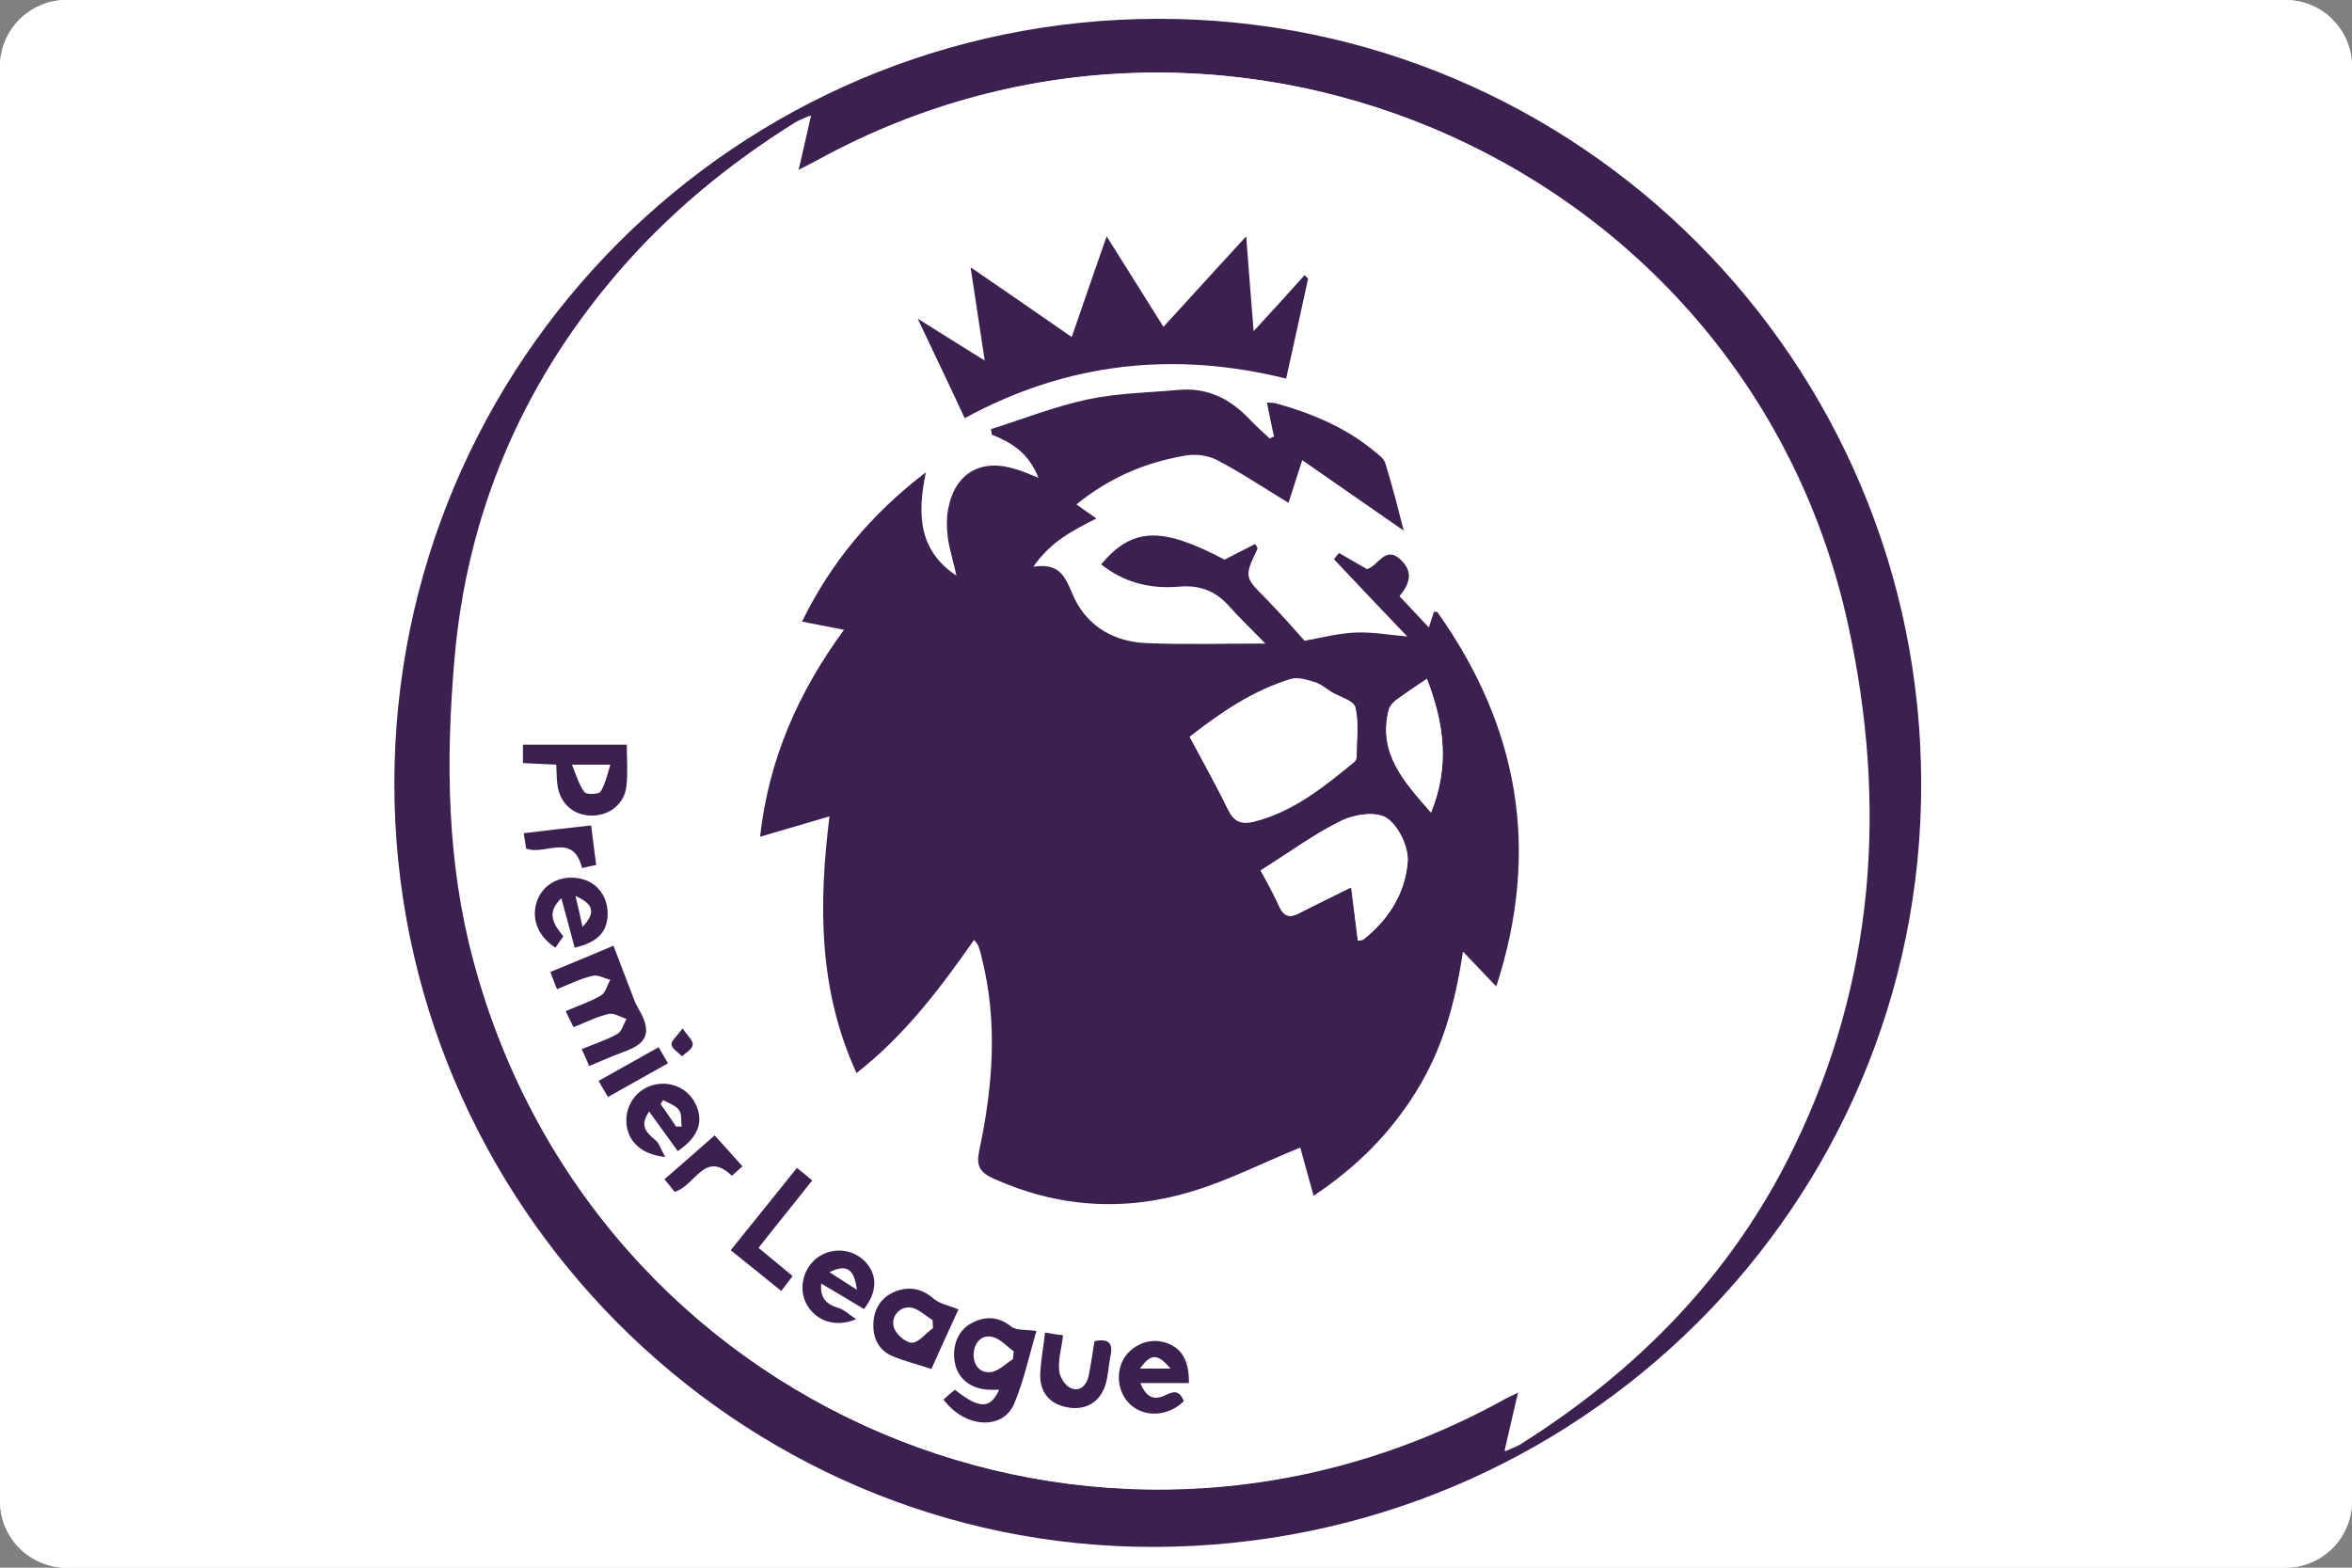 <?xml version="1.0" encoding="utf-8"?>
<!-- Generator: Adobe Illustrator 24.1.2, SVG Export Plug-In . SVG Version: 6.00 Build 0)  -->
<svg version="1.1" xmlns="http://www.w3.org/2000/svg" xmlns:xlink="http://www.w3.org/1999/xlink" x="0px" y="0px"
	 viewBox="0 0 600 400" style="enable-background:new 0 0 600 400;" xml:space="preserve">
<rect x="0" y="0" width="600" height="400" fill="#808080" stroke="none"/>
<style type="text/css">
	.st0{fill:#FFFFFF;}
	.st1{fill-rule:evenodd;clip-rule:evenodd;fill:#FFFFFF;}
	.st2{fill:#3B2050;}
</style>
<g id="Слой_1">
	<g id="Layer_3">
		<g id="Layer_5">
			<g>
				<path class="st0" d="M0,383c0,9.4,7.6,17,17,17h566c9.4,0,17-7.6,17-17V17c0-9.4-7.6-17-17-17H17C7.6,0,0,7.6,0,17V383z"/>
			</g>
			<g>
				<path class="st1" d="M0,383c0,9.4,7.6,17,17,17h566c9.4,0,17-7.6,17-17V17c0-9.4-7.6-17-17-17H17C7.6,0,0,7.6,0,17V383z"/>
			</g>
		</g>
	</g>
</g>
<g id="Слой_2">
	<g>
		<path class="st2" d="M295.4,4.8C402.7,4.7,490,92.1,490.1,199.9c0.2,107.6-87.4,194.7-195.9,194.8
			c-106.4,0.1-193.6-87.7-193.6-194.8C100.7,92.2,187.8,4.9,295.4,4.8z M206.6,29.5c-1.8,0.8-2.8,1.2-3.7,1.7
			C185.6,42,170,54.9,156.8,70.5c-24,28.3-37.8,61.1-40.9,98.1c-2.2,25.8-1.9,51.5,4.9,76.7c30.7,114.5,158.9,169,262.7,111.7
			c1-0.6,2.1-1,3.8-1.9c-1.2,5.3-2.3,9.8-3.5,15.1c1.9-0.9,3-1.2,3.9-1.8c30.1-18.9,54.1-43.6,69.7-75.7
			c20.7-42.7,23.7-87.7,13.9-133.2C445.8,42.6,313.9-16.8,208.8,40.7c-1.5,0.8-3,1.6-5.4,2.8C204.6,38.4,205.5,34.4,206.6,29.5z"/>
		<path class="st0" d="M206.9,29.5c-1.1,4.8-2,8.9-3.2,14c2.3-1.2,3.9-2,5.4-2.8c105.2-57.4,237,1.9,262.4,118.9
			c9.9,45.5,6.9,90.5-13.9,133.2c-15.6,32.2-39.7,56.8-69.7,75.7c-0.9,0.6-2,0.9-3.9,1.8c1.2-5.3,2.3-9.8,3.5-15.1
			c-1.7,0.9-2.8,1.3-3.8,1.9c-103.8,57.3-232,2.8-262.7-111.7c-6.8-25.3-7-51-4.9-76.7c3.1-37,16.9-69.8,40.9-98.1
			c13.2-15.6,28.8-28.5,46.2-39.2C204.1,30.7,205.1,30.3,206.9,29.5z"/>
		<path class="st2" d="M335.1,305.1c-1.3-4.8-2.5-8.9-3.4-12.3c-9.6,3.9-18.5,8.5-28,11.3c-17,5.1-33.9,4-50.3-3.4
			c-3.5-1.6-4.4-3.3-3.6-7.1c3.5-16.4,4.8-32.9,0.6-49.4c-0.2-1-0.5-1.9-0.8-2.8c-0.1-0.4-0.4-0.6-1.1-1.6
			c-8.7,12.4-17.6,24.3-30,34c-9.7-21.2-9.7-42.8-6.9-65.5c-5.9,1.7-11.4,3.4-17.7,5.2c2.2-19.8,9.7-36.8,21.4-52.8
			c-3.7-0.7-7-1.4-10.7-2.1c7.4-15.1,17.6-27.4,31.6-38.1c-2.3,10.9-1.8,20,7.8,26.4c-0.7-3.2-1.7-6.4-2.2-9.6
			c-0.3-2.5-0.4-5.1,0.1-7.5c1.7-9.1,8.4-12.9,17.2-10.1c1.7,0.5,3.3,1.2,5.8,2.2c-2.5-6.4-6.9-9-11.9-11c-0.1-0.5-0.1-0.9-0.2-1.4
			c8.2-2.6,16.3-5.8,24.7-7.6c7.5-1.6,15.3-1.7,23-2.4c7.3-0.7,13.1,2.1,18.1,7.3c1.7,1.8,3.5,3.4,5.3,5.1c0.4-0.2,0.7-0.4,1.1-0.5
			c-0.6-2.8-1.2-5.5-1.8-8.7c0.9,0.1,1.8,0,2.6,0.3c8.9,2.5,17.3,6,24.5,11.9c1.2,1,2.7,2,3.1,3.3c1.8,5.8,3.3,11.8,4.7,17.2
			c-8.3-5.8-16.9-11.7-25.9-18c-1.4,4.4-2.4,7.5-3.5,10.9c-6.4-3.9-12.1-7.7-18.2-10.9c-2.3-1.2-5.4-1.6-7.9-1.2
			c-10.1,1.7-19.4,5.5-28,12.5c1.5,1.1,3,2.1,5.1,3.6c-6.4,3.2-11.7,6-16.1,12.3c7.5-1.2,8.4,3.6,10.5,8.1
			c3.6,7.4,10.4,11.1,18.5,11.4c9.9,0.4,19.9,0.1,30.2,0.1c-2.9-3-6.3-6.2-9.4-9.7c-3.5-3.9-7.7-5.3-12.8-4.8
			c-7.3,0.6-13.9-1.1-19.7-5.7c8-9.5,15.4-9.7,31.5-1.2c2.7-1.4,5.2-2.7,7.8-4c0.4,0.7,0.7,1,0.6,1.2c-3.4,7.2-3.4,7.2,2.3,12.9
			c3.4,3.5,6.7,7.2,9.7,10.6c4.3-0.8,8.6-1.9,12.9-2.1c4.3-0.2,8.6,0.6,13.3,1c-6.4-6.7-12.6-13.2-18.7-19.7
			c0.4-0.5,0.8-1.1,1.3-1.6c2.3,1.3,4.6,2.7,7.1,4.1c2.8-0.6,4.6-6.2,8.6-2.4c3,2.8,2.7,5.8-0.3,9.3c2.3,2.5,4.7,5,7.5,8
			c0.6-1.9,1-3,1.3-4c0.4,0,0.8,0,0.9,0.1c20.6,29.1,26.4,60.5,15,95.5c-2.9-3-5.3-5.6-8.5-8.9c-2,13.4-5.3,25.1-12,35.8
			C354.7,289.1,346.1,297.8,335.1,305.1z M303.5,188c3.4,6.4,6.8,12.4,9.8,18.6c1.5,3,3.3,3.7,6.4,2.9c10-2.4,17.8-8.8,25.5-15.1
			c0.4-0.3,0.8-0.9,0.8-1.4c0-4.2,0.6-8.6-0.3-12.6c-0.4-1.7-4-2.6-6.1-3.9c-1.3-0.8-2.5-1.9-4-2.4c-2-0.6-4.3-1.4-6.2-0.9
			C319.8,176.1,311.7,181.6,303.5,188z M321.6,222.1c1.3,2.4,3.1,5.7,4.7,9.1c1.1,2.5,2.6,3.1,4.9,1.9c4.3-2.2,8.6-4.3,13.5-6.7
			c0.6,4.5,1.1,9,1.7,13.6c0.6-0.1,1.1-0.1,1.4-0.3c6.5-5.1,10.7-11.9,11.3-19.9c0.3-3.7-2.3-9.1-5.4-11.1
			c-2.6-1.7-8.2-0.9-11.5,0.7C335.2,212.8,328.8,217.6,321.6,222.1z M364,173.2c-3.1,2.1-5.6,3.7-7.9,5.5c-0.8,0.6-1.6,1.6-1.8,2.6
			c-2.7,11,4,18.2,10.8,26C369.8,195.5,368.4,184.6,364,173.2z"/>
		<path class="st2" d="M317.9,60.3c0.7,8.6,1.2,15.8,1.9,24.2c4.9-5.3,9-9.8,13-14.3c0.3,0.3,0.6,0.6,0.9,0.9
			c-1.8,8.4-3.7,16.8-5.6,25.5c-28.6-7.1-56-4.1-82,10.1c-3.8-8.2-7.6-16.1-12-25.4c6,3.8,11.2,7,17.1,10.7
			c-1.2-8-2.3-15.3-3.6-23.8c9,6.2,17.2,11.8,25.8,17.8c3-8.6,5.7-16.6,8.9-25.7c5,8,9.6,15.2,14.5,23.1
			C303.8,75.7,310.4,68.5,317.9,60.3z"/>
		<path class="st2" d="M142.1,252.4c-0.7-1.7-1.1-2.8-1.7-4.4c5.3-2.2,10.5-4.3,16.1-6.7c1.8,4.7,3.5,9.1,5.5,14.4
			c0.7,1.6,2.6,4.1,2.8,6.7c0.3,3.6-3,5-6,6.1c-2.7,1-5.4,2.2-8.5,3.5c-0.6-1.5-1.2-2.7-1.9-4.3c3.3-1.4,6.3-2.3,9.1-3.9
			c1.1-0.6,1.6-2.5,2.3-3.8c-1.5-0.5-3.2-1.6-4.5-1.3c-3,0.7-5.8,2.1-9,3.4c-0.6-1.3-1.2-2.4-2-4.1c3.2-1.4,6.3-2.4,9-4
			c1.2-0.7,1.6-2.7,2.4-4c-1.6-0.4-3.3-1.4-4.6-1C148.1,249.7,145.3,251.1,142.1,252.4z"/>
		<path class="st2" d="M203.3,298c1.4,1.1,2.5,2,3.9,3.2c-4.5,5.7-9,11.2-13.7,17.2c2.8,2.3,5.6,4.6,8.7,7.2
			c-0.9,1.2-1.8,2.3-2.9,3.8c-4.3-3.5-8.4-6.8-12.9-10.4C192.1,311.9,197.5,305.2,203.3,298z"/>
		<path class="st2" d="M279.2,342.2c3.5-0.7,4.8,0.4,4.1,3.7c-0.4,1.9-0.5,3.9-0.9,5.8c-0.9,5.2-4.5,8.1-9.4,7.5
			c-5.2-0.7-8-3.9-7.6-9.3c0.2-3.2,0.8-6.4,1.2-9.9c1.6,0.3,2.9,0.5,4.6,0.7c-0.4,3.3-1.3,6.2-1,9c0.1,1.6,1.5,3.9,3,4.5
			c2.3,1,4-0.8,4.5-3.1C278.3,348.3,278.7,345.2,279.2,342.2z"/>
		<path class="st2" d="M148.5,221.5c-2.4-9.3-9.3-3.1-14.3-5c-0.1-0.9-0.3-2.1-0.6-3.9c5.9-0.7,11.6-1.4,17.2-2
			c0.5,3.6,0.8,6.7,1.3,10.1C151.1,220.9,150,221.1,148.5,221.5z"/>
		<path class="st2" d="M172.1,304.1c-0.8-1-1.5-1.9-2.6-3.2c4.4-3.8,8.6-7.5,12.8-11.2c2.3,2.5,4.5,5,7.1,7.9
			c-0.7,0.6-1.6,1.4-2.7,2.4C179.7,293.3,177.4,302.6,172.1,304.1z"/>
		<path class="st2" d="M155.1,279.9c-0.8-1.4-1.5-2.5-2.4-4.1c5.2-2.9,10.1-5.7,15.3-8.6c0.8,1.4,1.5,2.5,2.4,4.1
			C165.2,274.2,160.3,277,155.1,279.9z"/>
		<path class="st2" d="M174.1,262.4c1.4,2,2.8,3.2,2.6,4.2c-0.1,1.1-1.7,2-2.7,2.9c-1-1-2.6-1.9-2.7-3
			C171.2,265.6,172.7,264.4,174.1,262.4z"/>
		<path class="st0" d="M303.5,188c8.2-6.4,16.3-11.9,26-14.6c1.9-0.5,4.2,0.3,6.2,0.9c1.4,0.4,2.6,1.6,4,2.4
			c2.1,1.3,5.7,2.2,6.1,3.9c0.9,4,0.3,8.4,0.3,12.6c0,0.5-0.4,1.1-0.8,1.4c-7.7,6.3-15.5,12.6-25.5,15.1c-3,0.7-4.9,0.1-6.4-2.9
			C310.3,200.4,306.9,194.4,303.5,188z"/>
		<path class="st0" d="M321.6,222.1c7.1-4.5,13.6-9.2,20.6-12.7c3.3-1.6,8.9-2.5,11.5-0.7c3,2,5.6,7.4,5.4,11.1
			c-0.6,8-4.8,14.8-11.3,19.9c-0.3,0.2-0.8,0.2-1.4,0.3c-0.6-4.6-1.1-9.1-1.7-13.6c-4.8,2.4-9.2,4.5-13.5,6.7
			c-2.4,1.2-3.8,0.6-4.9-1.9C324.8,227.7,322.9,224.5,321.6,222.1z"/>
		<path class="st0" d="M364,173.2c4.4,11.4,5.9,22.3,1,34.1c-6.8-7.8-13.5-15-10.8-26c0.2-1,1-1.9,1.8-2.6
			C358.4,177,360.9,175.4,364,173.2z"/>
		<path class="st2" d="M258,338.5c-3.5-2.8-7-2.7-10.5-0.7c-3.5,2-4.9,6.6-3.7,10.8c1.1,3.7,4.4,5.9,8.7,6c0.7,0,1.5,0,2.4,0
			c-2.3,5-5.1,4.9-11.3,0c-0.9,0.7-1.8,1.5-2.9,2.5c5.4,7.3,15.1,7.9,18,1.1c2.5-5.9,3.8-12.2,5.7-18.6
			C261.7,339.2,259.3,339.5,258,338.5z M258.4,346.8c-1.9,1.2-3.7,3.1-5.7,3.3c-2.9,0.3-4.5-2-4.3-4.9c0.2-2.7,2.1-4.7,4.7-4.1
			c2,0.4,3.7,2.4,5.5,3.7C258.5,345.5,258.5,346.1,258.4,346.8z"/>
		<path class="st2" d="M159.9,190c-9.1,0-17.7,0-26.5,0c0,1.7,0,3.1,0,4.7c2.9,0.1,5.6,0.3,8.5,0.4c0.1,2.1,0.1,3.6,0.3,5.1
			c0.6,4.8,4.1,7.9,8.8,7.9c4.5,0,8.3-3,8.8-7.5C160.2,197.2,159.9,193.7,159.9,190z M153.2,202c-0.5,0.7-3.6,0.8-4.1,0.1
			c-1.4-1.8-2-4.1-3.2-7c3.9,0,6.3,0,9.8,0C154.9,197.7,154.4,200.1,153.2,202z"/>
		<path class="st2" d="M238.1,331.3c-2.9-2.5-6-3.1-9.4-1.9c-3.8,1.4-5.8,4.5-5.9,8.4c-0.1,3.6,1.3,6.7,4.8,8.2
			c3.1,1.3,6.4,2.1,10,3.3c2.2-4.9,4.5-10,6.9-15.2C242.1,333.1,239.7,332.7,238.1,331.3z M232.6,342.6c-1.6,0-4.2-2.3-4.6-4
			c-0.7-2.6,1.3-5.2,4.2-5c2,0.2,3.8,2.1,5.7,3.2c0,0.7,0.1,1.4,0.1,2.1C236.1,340.2,234.4,342.6,232.6,342.6z"/>
		<path class="st2" d="M220.4,334c3.4-4.3,3.5-8.6,0.4-12c-3.2-3.4-8.5-3.9-12.3-1.1c-3.8,2.9-4.9,8.2-2.6,12.1
			c2.4,4.1,7.3,5.8,12.5,3.6c-1.8-1.2-2.9-2.3-4.3-2.8c-2.9-0.9-5-2.2-4.6-6.3C213.3,329.8,216.8,331.8,220.4,334z M218.6,329.1
			c-2.7-1.7-4.8-3.1-7-4.5C215.9,322.5,217.9,323.6,218.6,329.1z"/>
		<path class="st2" d="M297.5,355.9c-3.2,1.6-5.1,0.6-6.6-3c4.2,0,8.2,0,12.4,0c0.1-6.4-2.4-9.7-7.1-10.6c-4-0.8-8.4,1.6-10,5.3
			c-1.8,4.2-0.4,9.2,3.2,11.6c3.8,2.5,9.1,1.8,12.6-1.7C301.1,355.3,300,354.6,297.5,355.9z M298.6,349.2c-2.7,0-5,0-7.8,0
			C293.6,345.3,295.3,345.3,298.6,349.2z"/>
		<path class="st2" d="M177.6,282c-1.9-4.2-6.3-6.3-10.8-5.2c-4.4,1.1-7.3,5.2-7,9.7c0.3,4.7,3.8,8.1,9.9,8.7
			c-1.1-1.9-1.5-3.5-2.5-4.3c-3.1-2.5-3.7-4.1-1.6-7.3c2.4,3.4,4.8,6.6,7.3,10.1C178.1,290.2,179.5,286.3,177.6,282z M172.5,287.5
			c-1.3-1.9-2.6-3.9-4-5.8c0.2-0.3,0.5-0.7,0.7-1c1.4,0.8,3.1,1.3,4,2.5c0.8,1.1,0.5,2.9,0.7,4.3C173.5,287.4,173,287.4,172.5,287.5
			z"/>
		<path class="st2" d="M155,232.6c-0.2-4.4-3.1-7.8-7.4-8.5c-4.6-0.8-8.8,1.4-10.4,5.3c-1.9,4.5-0.2,9.4,4.5,12.4
			c0.7-1,1.3-1.9,2-2.9c-2.4-3-4.5-5.9-0.5-9.7c1.2,4.4,2.3,8.4,3.4,12.6C152.7,240.4,155.2,237.5,155,232.6z M148.6,236.5
			c-0.6-2.8-1.1-5.1-1.8-7.9C151.5,230.7,152,232.9,148.6,236.5z"/>
	</g>
</g>
</svg>
